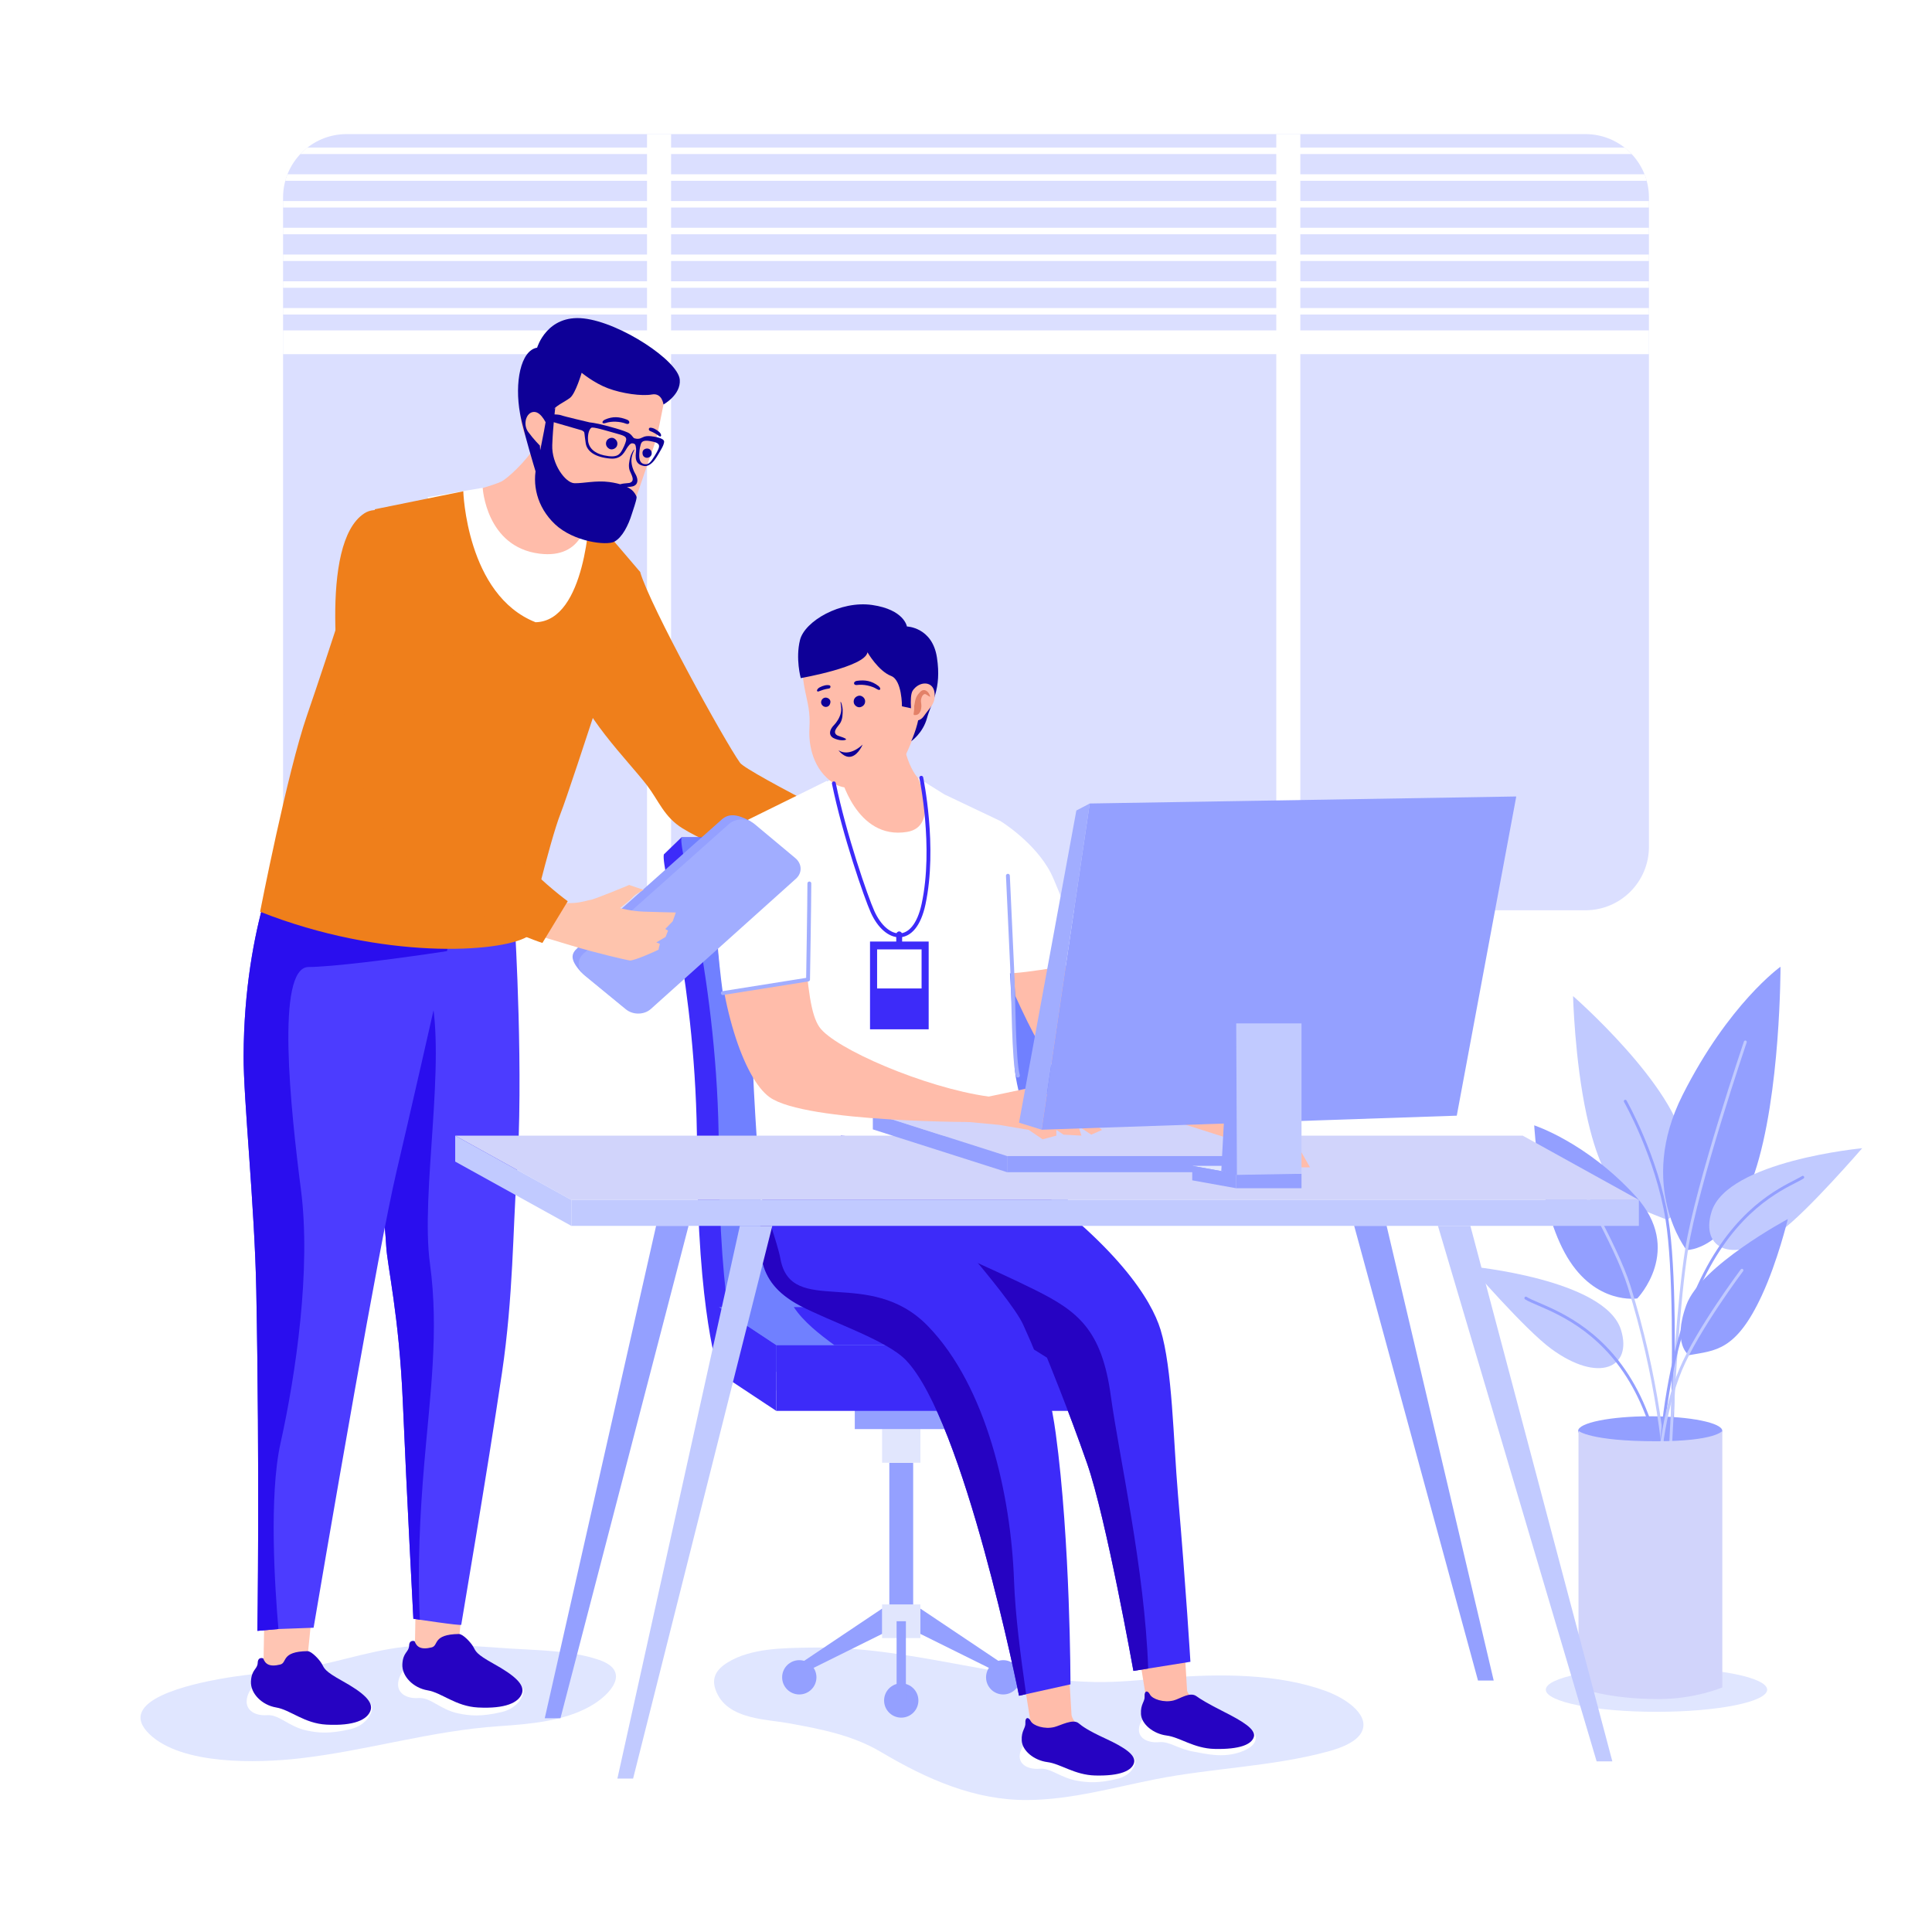 <?xml version="1.0" encoding="utf-8"?>
<!-- Generator: Adobe Illustrator 27.5.0, SVG Export Plug-In . SVG Version: 6.00 Build 0)  -->
<svg version="1.1" xmlns="http://www.w3.org/2000/svg" xmlns:xlink="http://www.w3.org/1999/xlink" x="0px" y="0px"
	 viewBox="0 0 500 500" style="enable-background:new 0 0 500 500;" xml:space="preserve">
<g id="BACKGROUND">
	<g>
		<rect style="fill:#FFFFFF;" width="500" height="500"/>
		<g>
			<defs>
				<path id="SVGID_1_" d="M89.688,235.576h320.624c9.076,0,16.433-7.357,16.433-16.433V51.138c0-9.075-7.357-16.433-16.433-16.433
					H89.688c-9.076,0-16.433,7.357-16.433,16.433v168.005C73.255,228.219,80.612,235.576,89.688,235.576z"/>
			</defs>
			<clipPath id="SVGID_00000002359299045757385300000000253606059552978079_">
				<use xlink:href="#SVGID_1_"  style="overflow:visible;"/>
			</clipPath>
			
				<rect x="73.255" y="34.706" style="clip-path:url(#SVGID_00000002359299045757385300000000253606059552978079_);fill:#DBDFFF;" width="353.49" height="214.229"/>
			<g style="clip-path:url(#SVGID_00000002359299045757385300000000253606059552978079_);">
				<g>
					<rect x="65.503" y="85.505" style="fill:#FFFFFF;" width="365.766" height="6.145"/>
				</g>
			</g>
			<g style="clip-path:url(#SVGID_00000002359299045757385300000000253606059552978079_);">
				<g>
					<rect x="330.302" y="28.895" style="fill:#FFFFFF;" width="6.22" height="220.04"/>
				</g>
				<g>
					<rect x="167.452" y="28.895" style="fill:#FFFFFF;" width="6.22" height="220.04"/>
				</g>
			</g>
			<g style="clip-path:url(#SVGID_00000002359299045757385300000000253606059552978079_);">
				<rect x="64.946" y="79.718" style="fill:#FFFFFF;" width="366.323" height="1.678"/>
			</g>
			<g style="clip-path:url(#SVGID_00000002359299045757385300000000253606059552978079_);">
				<rect x="64.946" y="72.796" style="fill:#FFFFFF;" width="366.323" height="1.678"/>
			</g>
			<g style="clip-path:url(#SVGID_00000002359299045757385300000000253606059552978079_);">
				<rect x="64.946" y="65.874" style="fill:#FFFFFF;" width="366.323" height="1.678"/>
			</g>
			<g style="clip-path:url(#SVGID_00000002359299045757385300000000253606059552978079_);">
				<rect x="64.946" y="58.952" style="fill:#FFFFFF;" width="366.323" height="1.678"/>
			</g>
			<g style="clip-path:url(#SVGID_00000002359299045757385300000000253606059552978079_);">
				<rect x="64.946" y="52.03" style="fill:#FFFFFF;" width="366.323" height="1.678"/>
			</g>
			<g style="clip-path:url(#SVGID_00000002359299045757385300000000253606059552978079_);">
				<rect x="64.946" y="45.108" style="fill:#FFFFFF;" width="366.323" height="1.678"/>
			</g>
			<g style="clip-path:url(#SVGID_00000002359299045757385300000000253606059552978079_);">
				<rect x="64.946" y="38.186" style="fill:#FFFFFF;" width="366.323" height="1.678"/>
			</g>
		</g>
		<g>
			<ellipse style="fill:#E0E6FF;" cx="428.697" cy="437.291" rx="28.642" ry="5.728"/>
			<path style="fill:#939FFF;" d="M408.422,370.309c0-2.087,8.352-3.779,18.655-3.779c10.303,0,18.655,1.692,18.655,3.779
				c0,2.087-8.352,3.779-18.655,3.779C416.774,374.088,408.422,372.396,408.422,370.309z"/>
			<g>
				<path style="fill:#C1CAFF;" d="M431.427,315.673c-8.654-3.533-15.941-4.47-20.869-27.355
					c-3.022-14.033-3.454-30.536-3.454-30.536s26.773,23.358,28.863,39.162C438.057,312.749,431.427,315.673,431.427,315.673z"/>
				
					<path style="fill:none;stroke:#939FFF;stroke-width:0.75;stroke-linecap:round;stroke-linejoin:round;stroke-miterlimit:10;" d="
					M420.62,284.994c0,0,8.23,14.449,10.807,30.679c3.963,24.961-0.474,97.333-0.474,97.333"/>
				<path style="fill:#939FFF;" d="M423.733,336.033c0,0,12.183-12.594-0.456-26.485c-12.638-13.891-26.222-18.31-26.222-18.31
					s1.125,21.709,8.553,34.125C413.036,337.779,423.733,336.033,423.733,336.033z"/>
				
					<path style="fill:none;stroke:#C1CAFF;stroke-width:0.75;stroke-linecap:round;stroke-linejoin:round;stroke-miterlimit:10;" d="
					M430.953,415.765c0,0,5.032-36.835-9.362-82.907c-3.33-10.66-14.832-30.087-14.832-30.087"/>
				<path style="fill:#939FFF;" d="M436.468,323.503c0,0-12.933-16.489-1.004-40.139c11.929-23.65,25.33-33.176,25.33-33.176
					s0.068,33.058-6.708,53.386C447.31,323.903,436.468,323.503,436.468,323.503z"/>
				
					<path style="fill:none;stroke:#C1CAFF;stroke-width:0.75;stroke-linecap:round;stroke-linejoin:round;stroke-miterlimit:10;" d="
					M430.953,413.006c0,0,1.392-63.201,5.515-89.503c2.64-16.844,15.214-53.845,15.214-53.845"/>
				<path style="fill:#C1CAFF;" d="M481.93,297.159c0,0-14.101,16.329-20.92,21.33c-12.306,9.024-21.117,4.897-18.049-4.922
					C447.064,300.44,481.93,297.159,481.93,297.159z"/>
				
					<path style="fill:none;stroke:#939FFF;stroke-width:0.75;stroke-linecap:round;stroke-linejoin:round;stroke-miterlimit:10;" d="
					M466.553,304.682c-5.729,3.704-42.546,13.959-36.866,108.942"/>
				<path style="fill:#C1CAFF;" d="M380.537,327.746c0,0,14.101,16.329,20.92,21.33c12.306,9.024,21.117,4.897,18.048-4.922
					C415.403,331.027,380.537,327.746,380.537,327.746z"/>
				
					<path style="fill:none;stroke:#939FFF;stroke-width:0.75;stroke-linecap:round;stroke-linejoin:round;stroke-miterlimit:10;" d="
					M394.893,335.95c5.729,3.704,41.578,9.736,36.06,77.056"/>
				<g>
					<path style="fill:#939FFF;" d="M437.092,350.722c6.737-1.236,12.126-0.927,18.862-15.453c4.131-8.907,6.736-19.78,6.736-19.78
						s-22.567,12.054-26.272,22.253C432.714,347.94,437.092,350.722,437.092,350.722z"/>
					
						<path style="fill:none;stroke:#C1CAFF;stroke-width:0.75;stroke-linecap:round;stroke-linejoin:round;stroke-miterlimit:10;" d="
						M450.816,328.743c0,0-11.532,15.386-15.867,25.722c-8.897,21.212-5.943,55.524-5.943,55.524"/>
				</g>
			</g>
			<path style="fill:#D1D4FB;" d="M408.512,436.702c0,0,7.042,3.018,20.79,3.018c9.389,0,16.431-3.018,16.431-3.018v-66.393
				c0,0-1.677,2.683-17.101,2.683c-17.101,0-20.119-2.683-20.119-2.683V436.702z"/>
		</g>
	</g>
</g>
<g id="OBJECTS">
	<g>
		<path style="fill:#E0E6FF;" d="M77.612,455.059c0.035-0.004,0.071-0.008,0.106-0.012c17.39-2.005,33.859-7.132,51.447-8.318
			c7.965-0.537,16.541-1.261,23.411-5.055c5.345-2.952,11.036-9.213,2.359-12.132c-7.205-2.423-15.292-2.401-22.914-2.905
			c-9.056-0.599-18.151-1.445-27.215-0.453c-10.314,1.129-19.902,4.944-30.217,6.102c-5.898,0.662-11.77,1.148-17.604,2.206
			c-6.684,1.212-27.596,5.432-18.259,14.345C47.056,456.79,66.442,456.336,77.612,455.059z"/>
		<path style="fill:#E0E6FF;" d="M195.563,444.65c2.957,0.622,5.984,0.863,8.341,1.289c8.254,1.49,16.62,3.041,24.132,7.5
			c11.947,7.092,24.272,12.496,37.878,12.406c11.288-0.075,22.194-3.231,33.252-5.405c14.69-2.887,29.936-3.229,44.447-7.136
			c3.534-0.952,7.079-2.379,8.55-4.664c2.738-4.253-3.036-8.845-9.258-11.087c-12.171-4.385-26.934-4.452-40.76-3.346
			c-6.314,0.505-12.629,1.232-18.988,1.092c-24.967-0.55-47.792-9.346-73.474-8.902c-6.728,0.116-15.224,0.084-21.303,3.799
			c-3.258,1.991-4.689,4.499-2.598,8.453C187.7,442.274,191.568,443.81,195.563,444.65z"/>
		<g>
			<g>
				<polygon style="fill:#FFC5B3;" points="107.693,408.344 107.34,428.193 118.473,427.314 120.546,406.967 				"/>
			</g>
			<path style="fill:#FFFFFF;" d="M130.612,435.132c2.278-0.289,3.976,0.541,4.713,1.758c0.737,1.217-0.979,5.115-5.415,6.168
				c-5.503,1.305-8.437,0.963-11.26,0.38c-4.79-0.99-7.187-4.219-10.34-3.991c-3.154,0.228-5.521-1.281-5.278-3.863
				c0.243-2.582,2.431-4.67,3.289-4.744C107.18,430.763,130.612,435.132,130.612,435.132z"/>
			<path style="fill:#2603C2;" d="M122.49,426.194c-0.596-1.092-2.678-3.332-3.738-3.316c-6.924,0.108-5.159,2.994-7.032,3.462
				c-2.858,0.714-3.904-0.167-4.415-1.595c0,0-1.359-0.536-1.427,1.162c-0.068,1.698-1.575,1.652-1.747,4.777
				c-0.172,3.125,2.828,6.157,6.526,6.773c3.698,0.617,7.26,4.144,13.042,4.442c7.158,0.369,10.504-1.28,11.36-3.595
				c0.856-2.315-1.894-4.718-7.36-7.756C123.217,428.059,123.144,427.392,122.49,426.194z"/>
			<path style="fill:#4C3CFF;" d="M93.508,262.738c0,0,5.914,49.274,6.442,59.731c0.255,5.055,3.352,17.968,4.305,40.397
				c1.019,23.972,2.724,56.064,2.724,56.064s12.394,1.906,12.394,1.549c0-0.204,6.742-39.555,10.543-65.217
				c2.93-19.78,2.817-37.337,3.802-50.848c1.877-25.751-0.436-64.142-0.436-64.142l-21.877-9.221L93.508,262.738z"/>
			<path style="fill:#2A0EEE;" d="M109.809,378.616c1.466-17.302,3.849-34.173,1.466-51.543c-2.51-18.302,4.337-52.538,0.086-70.396
				c-1.047-4.398-16.306,8.605-16.801,4.197l-1.053,1.864c0,0,5.914,49.274,6.442,59.731c0.255,5.055,3.352,17.968,4.305,40.397
				c1.019,23.972,2.724,56.064,2.724,56.064s0.666,0.102,1.683,0.254C108.003,405.668,108.667,392.091,109.809,378.616z"/>
			<g>
				<polygon style="fill:#FFC5B3;" points="68.508,412.78 68.155,432.628 79.288,431.749 81.361,411.403 				"/>
			</g>
			<path style="fill:#4C3CFF;" d="M119.789,227.934c0,0-1.707,7.576-4.116,18.218c-3.947,17.477-9.798,43.205-13.08,57.138
				c-2.291,9.727-6.632,33.235-10.811,56.728c-5.449,30.631-10.624,61.236-10.624,61.236l-9.103,0.336l-5.438,0.478
				c0,0,0.609-41.133-0.291-88.099c-0.413-21.743-3.329-49.581-3.282-60.617c0.122-34.851,10.801-55.207,10.801-55.207
				L119.789,227.934z"/>
			<path style="fill:#2A0EEE;" d="M119.789,227.934c0,0-1.707,7.576-4.116,18.218c-14.402,2.203-30.276,4.107-35.798,4.107
				c-8.617,0-4.632,37.111-1.988,57.663c2.653,20.543-1.322,47.715-5.298,65.615c-3,13.521-1.472,37.252-0.534,48.053l-5.438,0.478
				c0,0,0.609-41.133-0.291-88.099c-0.413-21.743-3.329-49.581-3.282-60.617c0.122-34.851,10.801-55.207,10.801-55.207
				L119.789,227.934z"/>
			<path style="fill:#FFFFFF;" d="M91.427,439.567c2.278-0.289,3.976,0.541,4.713,1.758c0.737,1.216-0.979,5.115-5.415,6.168
				c-5.503,1.305-8.437,0.963-11.26,0.38c-4.79-0.99-7.187-4.219-10.34-3.991c-3.154,0.228-5.521-1.281-5.278-3.863
				c0.243-2.582,2.431-4.67,3.289-4.744C67.995,435.198,91.427,439.567,91.427,439.567z"/>
			<path style="fill:#2603C2;" d="M83.305,430.629c-0.596-1.092-2.678-3.332-3.738-3.315c-6.924,0.108-5.159,2.994-7.032,3.462
				c-2.858,0.714-3.904-0.167-4.415-1.595c0,0-1.359-0.536-1.427,1.162c-0.068,1.698-1.575,1.652-1.747,4.777
				c-0.172,3.125,2.828,6.157,6.525,6.773c3.698,0.617,7.26,4.144,13.042,4.442c7.158,0.369,10.504-1.28,11.36-3.595
				c0.856-2.315-1.894-4.718-7.36-7.756C84.031,432.494,83.959,431.828,83.305,430.629z"/>
			<path style="fill:#ef7f1b;" d="M151.94,153.9c1.515-2.946,2.801-10.043,2.801-10.043l10.925,4.159
				c2.613,8.943,21.914,43.882,25.852,49.395c1.824,2.554,40.395,21.749,40.395,21.749l-1.98,11.219c0,0-36.27-5.527-53.287-16.001
				c-4.772-2.937-6.152-7.131-9.148-11.061c-5.108-6.699-17.272-18.426-19.934-29.62C144.903,162.503,148.265,161.045,151.94,153.9z
				"/>
			<path style="fill:#FFBCAA;" d="M141.432,110.054c0,0-0.409,1.271-2.836,5.301c-2.428,4.031-7.172,8.409-8.856,9.272
				c-1.684,0.863-9.902,3.252-11.977,3.383c0,0,7.733,23.324,19.511,28.239c22.533,9.402,20.13-15.25,20.13-15.25
				s-5.79-6.459-7.324-9.821c-0.913-2,1.753-9.655,1.753-9.655L141.432,110.054z"/>
			<path style="fill:#FFFFFF;" d="M151.839,134.319c0,0-0.718,10.408-12.202,8.972c-13.879-1.735-14.715-17.047-14.715-17.047
				l-14.236,2.418l9.802,30.347l29.35,8.242l9.856-26.236L151.839,134.319z"/>
			<path style="fill:#ef7f1b;" d="M145.077,210.526c2.864-7.255,20.589-62.51,20.589-62.51l-13.062-15.308
				c0,0-0.9,28.055-14.006,28.327c-17.88-7.059-18.701-33.894-18.701-33.894L97.04,131.79c0,0-12.483,38.607-17.594,53.361
				c-5.111,14.754-12.131,50.806-12.131,50.806c31.739,12.53,62.005,10.584,69.076,6.494
				C136.391,242.451,142.213,217.781,145.077,210.526z"/>
			<g>
				<path style="fill:#FFBCAA;" d="M167.863,97.001c1.636,1.883,4.29,5.624,3.846,7.679c-0.444,2.056-1.447,8.163-2.743,11.531
					c-1.296,3.368-4.043,12.244-5.795,16.104c-1.751,3.86-2.759,5.089-3.938,5.525s-11.485-2.948-13.205-4.542
					c-1.72-1.595-9.258-9.471-6.307-17.976c0,0-4.337,0.685-5.089-7.964c-0.196-2.256,8.842-8.04,10.367-10.164
					c3.708-5.162,14.897-0.177,18.187,0.315C166.478,98.001,167.863,97.001,167.863,97.001z"/>
				<path style="fill:#0E0097;" d="M171.709,104.68c0,0-0.353-3.069-2.99-2.59c-2.637,0.479-7.738-0.23-11.394-1.61
					c-3.656-1.38-6.791-4.007-6.791-4.007s-1.553,5.317-2.98,6.462c-1.427,1.145-4.232,2.199-4.88,3.883
					c-0.648,1.684-1.008,3.452-1.008,3.452s-1.42-3.693-3.457-3.663c-2.038,0.03-2.962,3.194-1.512,5.178
					c1.45,1.984,3.026,3.537,3.026,3.537l0.856,13.18c0,0-4.955-15.765-5.992-21.456c-1.456-7.992,0.136-16.355,4.418-17.067
					c0,0,2.52-8.631,12.044-7.567c9.524,1.064,24.474,10.966,24.876,15.849C176.249,102.193,171.709,104.68,171.709,104.68z"/>
				<path style="fill:#0E0097;" d="M163.565,126.854c-1.162-0.951-2.943-1.72-5.916-2.113c-3.418-0.451-6.654,0.372-8.979,0.317
					c-2.326-0.055-5.94-4.955-5.747-9.894c0.193-4.939,0.776-9.608,0.776-9.608l-2.044,1.12c0,0-1.429,8.637-2.713,13.57
					c-1.284,4.933-0.08,10.91,4.69,15.425c4.77,4.515,13.347,5.614,15.391,4.494c2.044-1.12,3.592-4.226,4.492-7.124
					c0.364-1.173,1.12-3.225,1.237-4.26C164.806,128.295,164.005,127.214,163.565,126.854z"/>
			</g>
			<g>
				<g>
					<path style="fill:#0E0097;" d="M162.28,108.609c-1.994-0.783-3.7-0.901-5.687-0.029c-0.978,0.429-0.877,1.241,0.134,0.896
						c1.547-0.529,3.737-0.432,5.275,0.172C162.958,110.024,163.24,108.986,162.28,108.609z"/>
					<path style="fill:#0E0097;" d="M171.037,112.863c0.195-0.25-0.083-0.769-0.44-1.078c-0.736-0.637-1.561-1.094-2.298-1.097
						c-0.488-0.002-0.48,0.677-0.126,0.82C170.416,112.416,170.72,113.268,171.037,112.863z"/>
					<path style="fill:#0E0097;" d="M159.668,115.396c0.312-0.807-0.037-1.559-0.769-1.959c-0.686-0.374-1.686,0.064-1.959,0.769
						c-0.312,0.807,0.037,1.559,0.769,1.959C158.395,116.539,159.396,116.101,159.668,115.396z"/>
					<path style="fill:#0E0097;" d="M168.082,116.235c-0.651-0.39-1.769-0.034-1.801,0.838c-0.001,0.025-0.002,0.05-0.003,0.076
						c-0.018,0.479,0.115,0.916,0.558,1.173c0.414,0.239,0.897,0.215,1.294-0.059l0.06-0.041
						C168.895,117.733,168.779,116.652,168.082,116.235z"/>
					<g>
						<path style="fill:#0E0097;" d="M160.526,125.534c-0.42-0.405,2.077-0.478,2.338-0.546c1.711-0.441,0.463-2.221,0.116-3.174
							c-0.427-1.175-0.132-2.495,0.169-3.662c0.125-0.485,0.815-1.891,1.008-1.816c0.092,0.035-0.679,1.304-0.743,2.643
							c-0.068,1.428,0.578,2.947,0.925,3.511c0.279,0.452,0.884,1.603,0.493,2.517c-0.137,0.318-0.454,0.73-1.194,0.887
							C162.143,126.212,160.858,125.853,160.526,125.534z"/>
					</g>
				</g>
			</g>
			<path style="fill:#0E0097;" d="M150.148,110.806c-0.03,0.357,0.792,0.76,0.917,0.89c0.27,0.281,0.098,0.268,0.525,3.042
				c0.315,2.046,2.411,3.625,6.405,3.942c3.05,0.243,3.742-2.05,4.434-2.996c0.692-0.946,1.004-1.024,1.459-0.921
				c0.445,0.101,0.637,0.29,0.736,1.413c0.099,1.123-0.978,3.882,2.036,4.424c0.892,0.16,1.949-0.423,2.893-1.748
				c0.645-0.906,1.258-2.046,1.46-2.393c0.567-0.975,0.748-1.418,0.86-2.053c0.112-0.635-0.806-1.091-2.61-1.406
				c-1.175-0.205-1.918-0.184-2.501-0.002c-0.699,0.218-1.217,0.818-2.498,0.455c-0.508-0.145-0.412-0.532-1.327-1.251
				c-0.916-0.719-6.16-2.089-7.939-2.488c-1.779-0.398-4.325-0.736-4.569-0.13C150.298,109.91,150.184,110.389,150.148,110.806z
				 M165.783,115.178c0.208-0.878,0.673-1.344,2.534-1.013c2.868,0.511,2.7,1.192,1.156,3.726c-1.064,1.746-1.573,2.327-2.496,2.246
				c-1.466-0.128-1.597-1.442-1.523-2.822C165.527,115.936,165.713,115.472,165.783,115.178z M153.038,110.707
				c0.481-0.307,3.911,0.77,6.099,1.374c2.188,0.603,2.918,0.804,2.93,1.637c0.004,0.306-0.303,1.376-0.982,2.62
				c-0.679,1.244-1.287,2.27-4.784,1.503c-2.467-0.541-3.978-1.923-4.122-3.915C152.052,112.193,152.557,111.014,153.038,110.707z
				 M142.938,109.162l7.681,2.224l2.006-2.069c0,0-6.693-1.555-7.422-1.857c-0.729-0.302-4.348-0.288-4.348-0.288L142.938,109.162z"
				/>
		</g>
		<g>
			<g>
				<g>
					
						<rect x="230.156" y="378.555" transform="matrix(-1 -1.224647e-16 1.224647e-16 -1 466.484 798.131)" style="fill:#94A0FF;" width="6.171" height="41.021"/>
					
						<rect x="228.281" y="369.849" transform="matrix(-1 -1.224647e-16 1.224647e-16 -1 466.484 748.404)" style="fill:#E1E6FD;" width="9.921" height="8.706"/>
					
						<rect x="228.281" y="415.223" transform="matrix(-1 -1.224647e-16 1.224647e-16 -1 466.484 839.153)" style="fill:#E1E6FD;" width="9.921" height="8.706"/>
					
						<rect x="221.217" y="353.367" transform="matrix(-1 -1.224647e-16 1.224647e-16 -1 466.484 723.216)" style="fill:#94A0FF;" width="24.049" height="16.482"/>
					<path style="fill:#94A0FF;" d="M202.178,360.781h64.532c0.707,0,1.28-0.573,1.28-1.28v-9.781c0-0.707-0.573-1.281-1.28-1.281
						h-64.532c-0.707,0-1.281,0.573-1.281,1.281v9.781C200.897,360.208,201.47,360.781,202.178,360.781z"/>
					<polygon style="fill:#94A0FF;" points="209.34,432.247 228.281,422.856 228.281,416.307 206.854,430.67 					"/>
					<path style="fill:#94A0FF;" d="M202.417,434.087c0,2.451,1.987,4.438,4.438,4.438c2.451,0,4.438-1.987,4.438-4.438
						c0-2.451-1.987-4.438-4.438-4.438C204.403,429.649,202.417,431.636,202.417,434.087z"/>
					<path style="fill:#94A0FF;" d="M228.804,440.087c0,2.451,1.987,4.438,4.438,4.438c2.451,0,4.438-1.987,4.438-4.438
						c0-2.451-1.987-4.438-4.438-4.438C230.791,435.649,228.804,437.636,228.804,440.087z"/>
					<polygon style="fill:#94A0FF;" points="257.143,432.247 238.202,422.856 238.202,416.307 259.629,430.67 					"/>
					<path style="fill:#94A0FF;" d="M264.067,434.087c0,2.451-1.987,4.438-4.438,4.438c-2.451,0-4.438-1.987-4.438-4.438
						c0-2.451,1.987-4.438,4.438-4.438C262.08,429.649,264.067,431.636,264.067,434.087z"/>
					
						<rect x="232.04" y="419.576" transform="matrix(-1 -1.224647e-16 1.224647e-16 -1 466.484 859.608)" style="fill:#94A0FF;" width="2.403" height="20.456"/>
				</g>
			</g>
			<path style="fill:#3D2BF9;" d="M186.067,355.315c0,0-5.585-14.875-5.677-57.956c-0.092-43.081-9.399-72.536-8.588-76.239
				l4.556-4.407h62.373c0,0,24.577,43.963,27.8,59.028c3.223,15.065,7.727,76.818,7.727,76.818L186.067,355.315z"/>
			<path style="fill:#7080FF;" d="M191.692,355.315c0,0-5.585-14.875-5.677-57.956c-0.092-43.081-10.468-76.943-9.656-80.646h67.997
				c0,0,24.577,43.963,27.801,59.028c3.223,15.065,7.727,76.818,7.727,76.818L191.692,355.315z"/>
			<g>
				<polygon style="fill:#3D2BF9;" points="186.067,355.315 200.897,365.134 200.897,348.101 186.067,338.283 				"/>
				
					<rect x="200.897" y="348.101" transform="matrix(-1 -1.224647e-16 1.224647e-16 -1 495.116 713.235)" style="fill:#3D2BF9;" width="93.322" height="17.032"/>
				<polygon style="fill:#7080FF;" points="186.067,338.283 279.389,338.283 294.219,348.101 200.897,348.101 				"/>
				<path style="fill:#3D2BF9;" d="M215.906,348.101h78.314l-14.83-9.819h-73.947C207.946,342.088,212.144,345.344,215.906,348.101z
					"/>
			</g>
		</g>
		<g>
			<path style="fill:#FFBCAA;" d="M294.787,428.127l1.897,11.8c0,0,2.146,4.44,7.344,4.219c2.756-0.117,7.595-1.719,6.525-2.566
				c-2.71-2.145-3.333-3.971-3.333-3.971l-0.843-14.118L294.787,428.127z"/>
			<path style="fill:#FFFFFF;" d="M319.956,446.795c2.057-0.289,3.692,0.374,4.485,1.381c0.793,1.007,1.444,3.497-3.309,5.209
				c-4.754,1.712-9.299,0.427-11.939-0.006c-4.481-0.735-6.368-2.766-9.233-2.51c-2.865,0.255-5.178-0.965-5.207-3.138
				c-0.028-2.173,1.772-3.971,2.551-4.051C298.082,443.599,319.956,446.795,319.956,446.795z"/>
			<path style="fill:#2603C2;" d="M309.648,438.982c-1.694-1.242-4.235,0.659-5.905,1.09c-2.547,0.658-5.524-0.34-6.131-1.529
				c-0.615-1.206-1.489-0.98-1.387,0.447c0.102,1.427-1.088,1.977-0.943,4.605c0.146,2.628,3.186,5.114,6.631,5.557
				c3.445,0.443,7.048,3.334,12.369,3.467c6.589,0.165,9.658-1.165,10.217-3.126c0.559-1.962-3.001-4.082-7.706-6.461
				C312.541,440.881,310.635,439.706,309.648,438.982z"/>
			<path style="fill:#FFBCAA;" d="M264.871,434.246l1.896,11.8c0,0,2.146,4.44,7.344,4.219c2.721-0.116,8.182-1.02,7.081-1.797
				c-3.839-2.71-3.889-4.739-3.889-4.739l-0.843-14.118L264.871,434.246z"/>
			<g>
				<path style="fill:#FFBCAA;" d="M233.356,181.794c0,0-0.009,8.23,0.815,12.026c0.824,3.796,2.471,6.579,3.398,7.488
					c0.927,0.909,10.617,8.032,10.617,8.032s-10.1,10.33-17.328,10.402c-7.228,0.071-22.262-8.175-22.262-8.175
					s7.82-6.307,8.963-9.467c1.143-3.159,1.709-12.281,1.709-12.281L233.356,181.794z"/>
			</g>
			<path style="fill:#FFFFFF;" d="M266.162,292.127c-1.928-6.814-3.595-13.402-3.595-16.387c0-7.509-3.661-63.257-3.661-63.257
				l-14.504-6.896l-6.832-4.279c0,0,5.555,12.594-2.803,13.985c-13.283,2.211-17.329-14.784-17.329-14.784l-3.382,1.741
				c-0.029-0.088-0.051-0.153-0.06-0.165l-22.687,11.184c0,0,7.989,13.101,8.628,20.451c0.639,7.35-5.752,27.481-5.113,42.5
				c0.639,15.019,2.482,40.209,2.482,40.209c4.105,0,65.745-5.885,65.745-5.885S264.082,292.411,266.162,292.127z"/>
			<path style="fill:#3D2BF9;" d="M308.076,430.069l-10.93,1.75l-3.82,0.61c0,0-7.06-39.55-11.97-53.65s-10.4-27.41-10.4-27.41
				s-14.74-9.54-23.81-12.75c-0.86-0.31-1.66-0.55-2.4-0.73c-34.73-8.36-27.61-30.09-27.14-43.99c0,0,35.13,2.61,44.41,9.11
				c27.26,19.08,36,33.48,38.33,41.1c3.08,10.06,3.29,28.3,4.52,42.79C306.936,411.059,308.076,430.069,308.076,430.069z"/>
			<path style="fill:#2603C2;" d="M297.146,431.819l-3.82,0.61c0,0-7.06-39.55-11.97-53.65s-10.4-27.41-10.4-27.41
				s-14.74-9.54-23.81-12.75c-7.08-13.02-13.68-20.42-13.68-20.42s23.48,10.17,34.44,15.65s17.22,10.18,19.57,27.4
				C289.616,376.899,296.276,406.129,297.146,431.819z"/>
			<g>
				<path style="fill:#3D2BF9;" d="M277.036,435.909l-11.48,2.54l-1.83,0.41c0,0-14.22-71.29-29.3-86.88
					c-5.04-5.21-19.63-9.95-27.4-14.09c-12.27-6.55-10.56-15.25-9.79-27.26c0.07-1.17,0.14-2.37,0.18-3.61h38.37
					c0,0,25.65,28.19,29.03,35.85c2.45,5.56,6.38,13.24,8.4,28.03C277.036,398.869,277.036,435.909,277.036,435.909z"/>
			</g>
			<path style="fill:#2603C2;" d="M265.556,438.449l-1.83,0.41c0,0-14.22-71.29-29.3-86.88c-5.04-5.21-19.63-9.95-27.4-14.09
				c-12.27-6.55-10.56-15.25-9.79-27.26c0,0,4.029,11.187,4.723,15.075c2.756,15.435,22.947,1.785,38.187,17.485
				c15.24,15.71,21.5,43.89,22.28,65.81C262.746,417.929,264.106,428.409,265.556,438.449z"/>
			<path style="fill:#FFFFFF;" d="M289.1,453.673c2.057-0.289,3.692,0.374,4.485,1.381c0.793,1.007-0.4,4.316-4.359,5.289
				c-4.911,1.207-7.63,0.979-10.27,0.546c-4.481-0.735-6.988-3.398-9.853-3.143c-2.865,0.255-5.178-0.965-5.207-3.138
				c-0.028-2.173,1.772-3.971,2.551-4.051C267.226,450.477,289.1,453.673,289.1,453.673z"/>
			<path style="fill:#2603C2;" d="M279.161,445.983c-1.468-1.242-4.604,0.536-6.273,0.967c-2.547,0.658-5.524-0.341-6.131-1.529
				c-0.615-1.206-1.489-0.98-1.387,0.447c0.102,1.427-1.088,1.977-0.942,4.605c0.146,2.628,3.186,5.114,6.63,5.557
				c3.445,0.443,7.048,3.334,12.369,3.467c6.589,0.165,9.491-1.287,10.05-3.248c0.559-1.962-2.192-3.925-7.489-6.365
				C281.644,447.882,280.095,446.773,279.161,445.983z"/>
		</g>
		<g>
			
				<rect x="147.869" y="310.544" transform="matrix(-1 -1.224647e-16 1.224647e-16 -1 572.008 627.802)" style="fill:#C1CAFF;" width="276.27" height="6.714"/>
			<polygon style="fill:#D1D4FB;" points="117.805,293.901 394.074,293.901 424.139,310.544 147.869,310.544 			"/>
			<polygon style="fill:#C1CAFF;" points="147.869,317.258 117.805,300.616 117.805,293.901 147.869,310.544 			"/>
			<g>
				<polygon style="fill:#C1CAFF;" points="159.783,460.287 163.848,460.287 199.869,317.258 191.473,317.258 				"/>
				<polygon style="fill:#C1CAFF;" points="417.271,455.837 413.206,455.837 372.139,317.258 380.535,317.258 				"/>
			</g>
			<g>
				<polygon style="fill:#94A0FF;" points="140.984,444.675 145.048,444.675 178.193,317.258 169.798,317.258 				"/>
				<polygon style="fill:#94A0FF;" points="386.57,434.926 382.506,434.926 350.463,317.258 358.859,317.258 				"/>
			</g>
		</g>
		<g>
			<polygon style="fill:#FFBCAA;" points="322.088,286.963 334.047,293.37 339.03,302.104 334.047,302.104 327.611,298.191 
				325.535,302.104 322.088,302.228 317.68,298.734 305.812,289.056 			"/>
			<path style="fill:#FFBCAA;" d="M285.066,262.813c-0.996-1.784-4.769-14.389-8.379-24.828c-4.906,2.011-9.838,3.945-14.843,5.652
				c0.189,4.656,0.647,9.391,0.919,14.118c4.135,9.084,8.691,17.926,12.27,20.61c6.489,4.866,39.684,17.626,39.684,17.626l4.58-9.16
				C319.298,286.831,286.539,265.451,285.066,262.813z"/>
			<path style="fill:#FFFFFF;" d="M260.044,251.948c5.926,0,21.072-2.963,21.072-2.963s-7.344-19.521-9.174-23.071
				c-4.112-7.972-13.036-13.43-13.036-13.43s-5.598,7.766-7.276,10.478C244.899,233.839,256.523,247.092,260.044,251.948z"/>
		</g>
		<path style="fill:none;stroke:#A1ADFF;stroke-linecap:round;stroke-linejoin:round;stroke-miterlimit:10;" d="M260.844,226.642
			l1.108,24.013c0.369,8.127,0.369,23.644,1.478,27.707"/>
		<g>
			<polygon style="fill:#D1D4FB;" points="260.642,299.19 332.269,299.19 297.518,288.107 225.89,288.107 			"/>
			<polygon style="fill:#94A0FF;" points="225.89,288.107 260.642,299.19 260.642,303.366 225.89,292.282 			"/>
			<g>
				<polygon style="fill:#FFBCAA;" points="245.375,283.489 255.863,283.793 267.62,281.307 279.883,288.107 285.215,292.42 
					282.413,293.648 279.08,291.428 279.883,293.901 275.25,293.648 273.382,292.42 273.382,293.901 269.828,294.854 
					266.244,292.42 258.589,291.117 250.306,290.338 				"/>
				<g>
					<path style="fill:#FFBCAA;" d="M212.051,265.79c-2.168-3.144-3.032-9.849-3.902-22.435c-6.695-2.038-16.216-3.847-22.777-6.145
						c0.516,22.184,7.047,41.92,13.808,46.749c9.338,6.67,54.753,6.439,54.753,6.439l1.93-6.605
						C239.326,281.507,215.863,271.316,212.051,265.79z"/>
				</g>
				<g>
					<path style="fill:#FFFFFF;" d="M209.125,253.499c-0.732-7.1-1.083-18.641-0.71-22.576c0.939-9.906-12.17-20.837-17.107-17.654
						c-7.501,4.837-6.692,25.372-4.243,43.74C193.68,255.116,202.471,254.95,209.125,253.499z"/>
				</g>
			</g>
			
				<rect x="260.642" y="299.19" transform="matrix(-1 -1.224647e-16 1.224647e-16 -1 592.911 602.556)" style="fill:#94A0FF;" width="71.627" height="4.176"/>
			<g>
				<g>
					<polygon style="fill:#A1ADFF;" points="263.719,290.551 269.577,292.367 282.029,207.944 278.559,209.76 					"/>
					<polygon style="fill:#94A0FF;" points="269.577,292.367 377.011,288.735 392.407,206.127 282.029,207.944 					"/>
				</g>
				<g>
					<polygon style="fill:#E1E6FD;" points="319.931,303.769 336.829,303.769 325.452,301.723 308.554,301.723 					"/>
					<rect x="319.931" y="303.769" style="fill:#94A0FF;" width="16.898" height="3.747"/>
					<polygon style="fill:#94A0FF;" points="319.931,307.517 308.554,305.471 308.554,301.723 319.931,303.769 					"/>
				</g>
				<polygon style="fill:#94A0FF;" points="316.066,303.06 320.114,304.057 334.525,303.769 336.829,264.848 318.115,264.848 				
					"/>
				<polygon style="fill:#C1CAFF;" points="320.114,304.057 336.829,303.769 336.829,264.848 319.931,264.848 				"/>
			</g>
			<path style="fill:none;stroke:#A1ADFF;stroke-linecap:round;stroke-linejoin:round;stroke-miterlimit:10;" d="M187.065,257.009
				l22.06-3.51c0,0,0.336-20.003,0.336-24.861"/>
		</g>
		<g>
			<path style="fill:#FFBCAA;" d="M209.576,164.797c-2.814,5.138-1.903,10.483-1.245,13.858c0.658,3.375,1.412,5.447,1.148,9.842
				c-0.264,4.395,0.953,10.773,6.322,14.234c5.369,3.461,15.491-1.116,18.378-6.89c1.752-3.503,4.724-11.546,5.224-14.492
				c0.5-2.947,2.172-12.817-1.764-16.837s-10.752-4-17.663-2.676C213.063,163.16,210.764,162.627,209.576,164.797z"/>
			<path style="fill:#0E0097;" d="M224.5,168.814c0,0,2.798,4.846,6.125,6.126c2.85,1.096,2.801,7.85,2.801,7.85l4.224,0.921
				c0.754,2.412-1.825,8.115-1.825,8.115s3.031-2.084,4.087-6.004c1.055-3.92,3.847-7.334,2.563-15.68
				c-1.206-7.84-7.766-8.01-7.766-8.01s-0.677-4.354-8.97-5.56c-8.292-1.206-17.49,4.222-18.696,9.046
				c-1.206,4.825,0.193,9.879,0.193,9.879S223.897,172.583,224.5,168.814z"/>
			<g>
				<path style="fill:#0E0097;" d="M221.772,176.201c2.122-0.292,3.808-0.003,5.534,1.311c0.849,0.647,0.56,1.413-0.341,0.839
					c-1.379-0.878-3.53-1.3-5.167-1.075C220.78,177.417,220.75,176.342,221.772,176.201z"/>
				<path style="fill:#0E0097;" d="M211.465,178.824c-0.131-0.288,0.262-0.728,0.682-0.944c0.865-0.446,1.775-0.695,2.492-0.525
					c0.474,0.113,0.307,0.771-0.071,0.827C212.173,178.536,211.677,179.292,211.465,178.824z"/>
				<path style="fill:#0E0097;" d="M220.948,181.796c-0.113-0.857,0.403-1.507,1.209-1.723c0.755-0.202,1.624,0.46,1.722,1.209
					c0.113,0.857-0.403,1.507-1.208,1.723C221.915,183.207,221.046,182.546,220.948,181.796z"/>
				<path style="fill:#0E0097;" d="M213.349,180.586c0.725-0.225,1.727,0.384,1.553,1.238c-0.005,0.025-0.01,0.049-0.015,0.074
					c-0.096,0.47-0.327,0.863-0.819,1.008c-0.459,0.135-0.923-0.002-1.244-0.362l-0.048-0.054
					C212.205,181.85,212.573,180.827,213.349,180.586z"/>
				<g>
					<path style="fill:#0E0097;" d="M218.894,191.431c0.504-0.294-1.906-0.954-2.144-1.081c-1.559-0.832,0.074-2.268,0.635-3.112
						c0.692-1.041,0.716-2.393,0.699-3.599c-0.007-0.501-0.347-2.029-0.552-2.002c-0.098,0.012,0.353,1.427,0.099,2.743
						c-0.27,1.404-1.256,2.728-1.727,3.195c-0.377,0.374-1.237,1.349-1.072,2.33c0.058,0.341,0.269,0.817,0.951,1.143
						C217.162,191.708,218.496,191.663,218.894,191.431z"/>
				</g>
			</g>
			<path style="fill:#0E0097;" d="M216.993,194.157c1.608,1.068,3.951,0.701,6.252-1.461c0,0-1.038,2.563-2.876,3.091
				C218.532,196.316,216.993,194.157,216.993,194.157z"/>
			<g>
				<g>
					<path style="fill:#FFBCAA;" d="M236.223,178.711c1.722-2.532,5.373-2.559,5.652,0.721c0.233,2.734-1.057,3.439-2.824,5.948
						c-1.199,1.702-2.954,0.938-2.954,0.938S235.153,180.284,236.223,178.711z"/>
				</g>
				<path style="fill:#E38168;" d="M238.182,179.027c0.926-0.937,1.956-0.217,2.37,0.742c0.414,0.959-0.025,0.439-0.868-0.05
					c-0.843-0.489-1.5,1.104-1.315,2.06c0.255,1.319-0.052,3.031-1.204,3.239c-1.152,0.208-0.589-0.254-0.573-1.683
					s-0.067-0.004,0.149-1.421C236.957,180.496,237.385,179.833,238.182,179.027z"/>
			</g>
		</g>
		<g>
			<g>
				<g>
					<path id="XMLID_60_" style="fill:#94A0FF;" d="M150.323,251.527l10.64,8.723c1.819,1.465,4.673,1.42,6.381-0.092l37.407-33.572
						c1.693-1.499,1.618-3.896-0.175-5.361l-10.429-8.726c-3.485-1.9-5.601-1.962-7.342-0.426l-37.318,33.234
						C147.731,246.857,147.505,248.37,150.323,251.527z"/>
					<path id="XMLID_55_" style="fill:#A1ADFF;" d="M151.281,252.43l10.72,8.802c1.83,1.475,4.696,1.435,6.41-0.083l37.563-33.726
						c1.698-1.504,1.618-3.912-0.188-5.385l-10.526-8.789c-1.893-1.544-4.856-1.547-6.609,0.001l-37.645,33.547
						C149.237,248.36,149.364,250.885,151.281,252.43z"/>
				</g>
				<g>
					<path style="fill:#FEC4AD;" d="M170.777,244.27l-0.916-0.366l2.384-1.422l0.648-1.632l-0.721-0.437l1.932-1.992l0.803-2.272
						c0,0-5.217-0.102-8.37-0.22c-3.153-0.118-6.114-0.908-6.114-0.908s2.931-2.237,3.396-2.887c0.465-0.65,2.762-1.839,2.762-1.839
						l-3.759-1.267c0,0-9.141,3.838-10.086,3.878c-0.918,0.039-6.081,2.461-13.376-1.247c-1.993,2.894-4.022,5.765-6.079,8.615
						c6.493,2.013,11.997,3.656,14.337,4.359c7.517,2.259,14.283,3.747,15.333,3.936c1.05,0.188,7.564-2.773,7.498-2.813
						C170.385,245.716,170.777,244.27,170.777,244.27z"/>
				</g>
			</g>
			<path style="fill:#ef7f1b;" d="M94.277,132.862c-11.823,7.727-6.663,45.886-4.692,55.266c2.339,11.13,5.313,21.427,11.992,29.719
				c15.12,18.77,38.798,26.188,38.798,26.188l6.556-10.798c0,0-23.099-16.665-25.454-34.324c-1.388-10.41-5.497-39.927-6.866-47.802
				C112.525,139.119,100.338,128.901,94.277,132.862z"/>
		</g>
		<g>
			<path style="fill:none;stroke:#3D2BF9;stroke-linecap:round;stroke-linejoin:round;stroke-miterlimit:10;" d="M215.8,202.73
				c2.723,13.329,8.354,29.544,10.014,33.231c3.547,7.882,10.838,9.064,13.202-1.971c3.178-14.831-0.591-32.71-0.591-32.71"/>
			<rect x="225.16" y="243.671" style="fill:#3D2BF9;" width="15.179" height="22.713"/>
			
				<rect x="227.695" y="245.003" transform="matrix(6.123234e-17 -1 1 6.123234e-17 -18.009 483.508)" style="fill:#FFFFFF;" width="10.109" height="11.511"/>
			<path style="fill:#3D2BF9;" d="M232.709,244.704L232.709,244.704c-0.419,0-0.76-0.34-0.76-0.76v-2.127
				c0-0.419,0.34-0.76,0.76-0.76l0,0c0.42,0,0.76,0.34,0.76,0.76v2.127C233.468,244.364,233.128,244.704,232.709,244.704z"/>
		</g>
	</g>
</g>
</svg>
